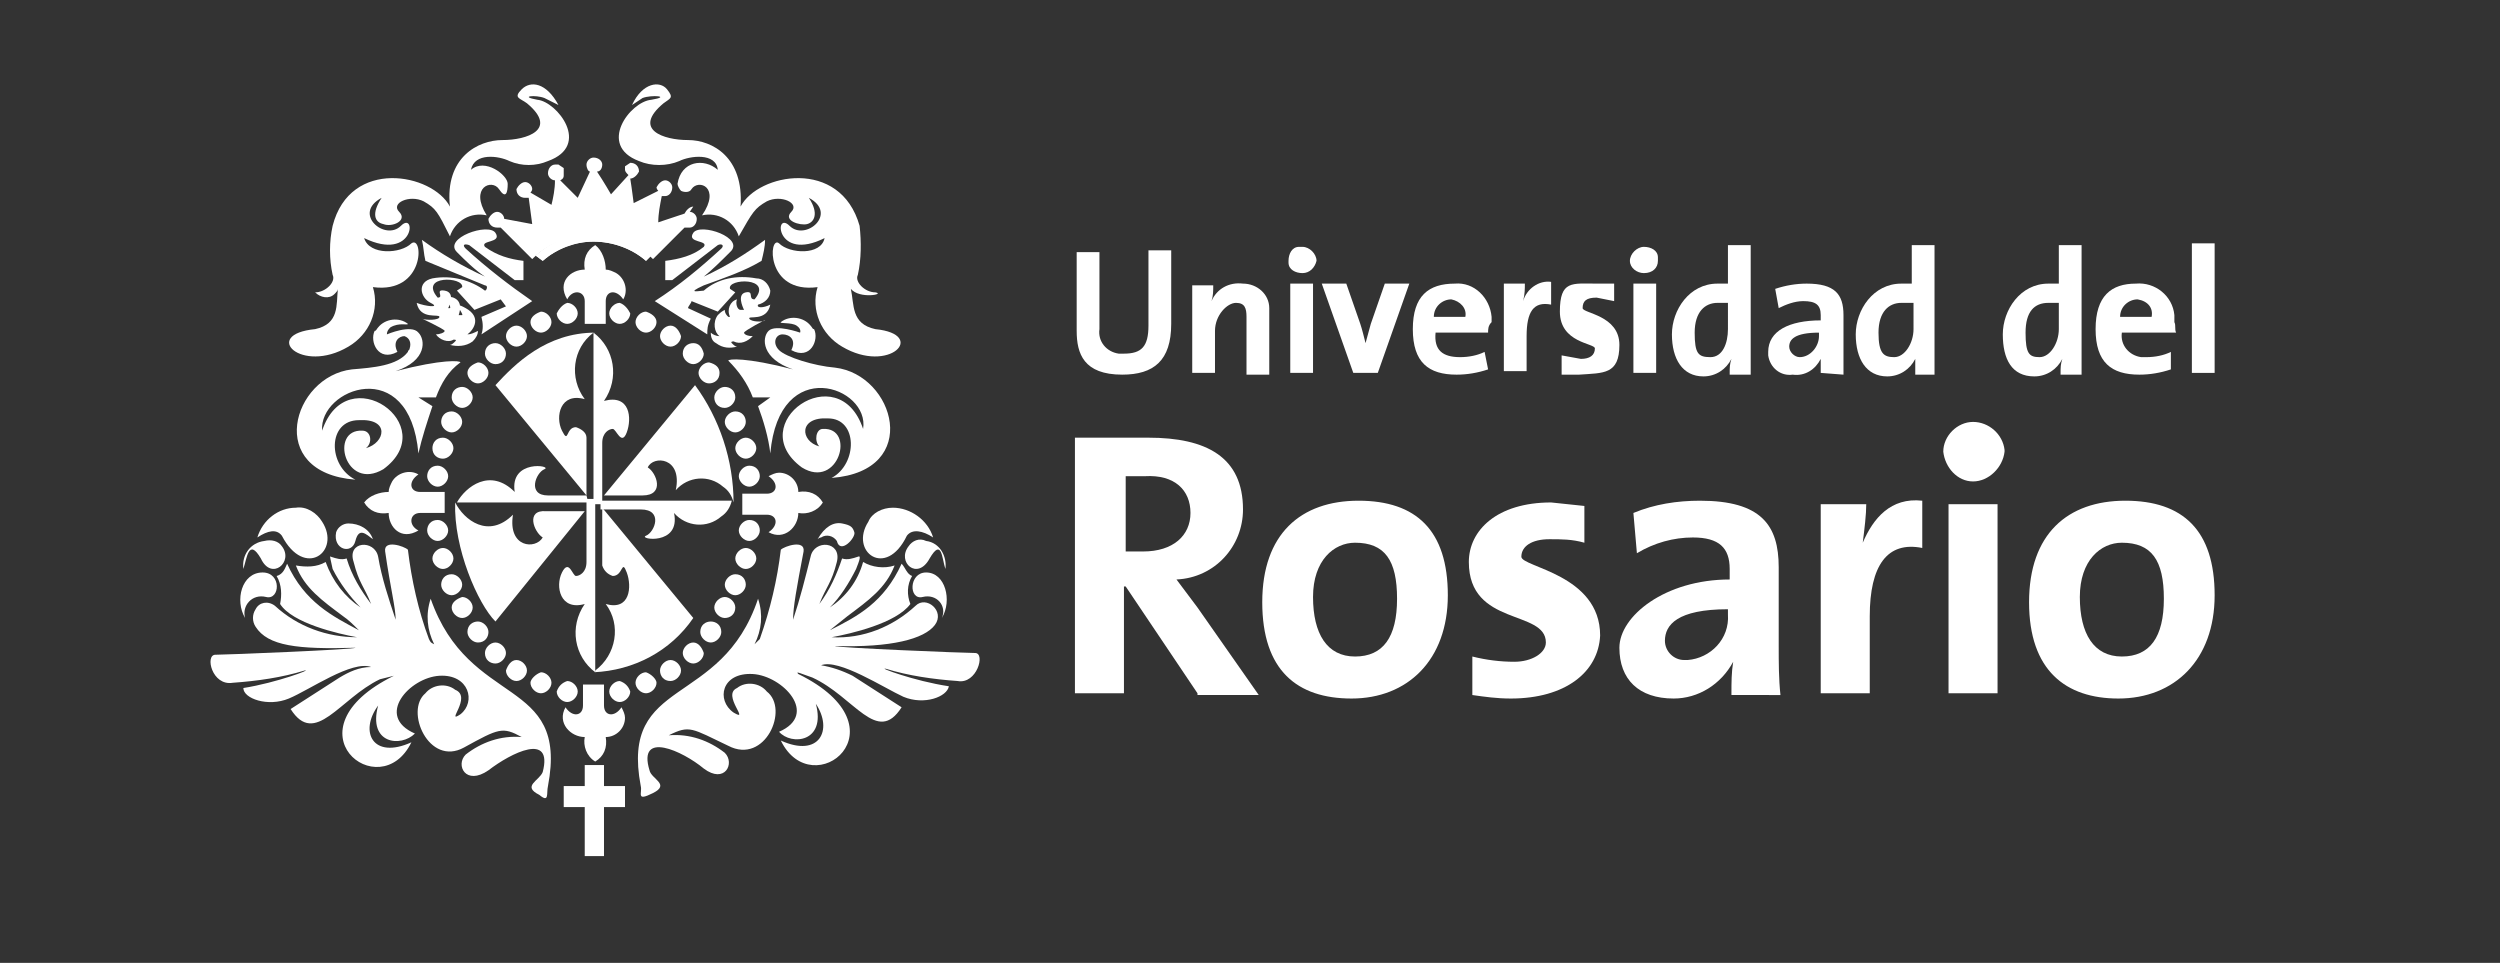 <?xml version="1.0" encoding="utf-8"?>
<!-- Generator: Adobe Illustrator 27.2.0, SVG Export Plug-In . SVG Version: 6.00 Build 0)  -->
<svg version="1.1" id="Capa_1" xmlns="http://www.w3.org/2000/svg" xmlns:xlink="http://www.w3.org/1999/xlink" x="0px" y="0px"
	 viewBox="0 0 142.8 55" style="enable-background:new 0 0 142.8 55;" xml:space="preserve">
<rect x="0" y="0" width="142.8" height="55" fill="#333333" stroke="none"/>
<style type="text/css">
	.st0{fill:#FFFFFF;}
</style>
<path class="st0" d="M39.6,11.8c-0.2,0-0.4,0.2-0.5,0.4l0,0l-1.5,0.5c0-0.5,0.1-1,0.2-1.5H38c0.2,0,0.4-0.2,0.4-0.5
	c0-0.2-0.2-0.4-0.4-0.4c-0.2,0-0.4,0.2-0.5,0.4c0,0.1,0.1,0.2,0.1,0.2l-1.4,0.7c0,0.1-0.1-0.8-0.2-1.4l0,0c0.2,0,0.4-0.2,0.5-0.4
	c0-0.3-0.2-0.5-0.5-0.5l0,0H36l-0.3,0.2v0.2c0,0.1,0.1,0.2,0.2,0.3l-1,1.1c0,0-0.4-0.7-0.8-1.3c0.2,0,0.3-0.2,0.3-0.4
	c0-0.2-0.2-0.4-0.5-0.4c-0.2,0-0.4,0.2-0.4,0.4c0,0.2,0.1,0.4,0.2,0.4L33,11.3l-1-1c0.2-0.1,0.2-0.2,0.2-0.3V9.6l-0.3-0.2h-0.2
	c-0.2,0-0.4,0.2-0.4,0.5c0,0.2,0.2,0.4,0.4,0.4l0,0c0,0.5-0.1,1-0.2,1.4L30.3,11c0.1-0.1,0.1-0.2,0.1-0.2c0-0.2-0.2-0.4-0.4-0.4
	c-0.2,0-0.4,0.2-0.5,0.4c0,0.3,0.2,0.5,0.5,0.5l0,0h0.2l0.2,1.5l-1.6-0.3l0,0c0-0.2-0.2-0.4-0.4-0.4c-0.2,0-0.4,0.2-0.5,0.4
	c0,0.3,0.2,0.5,0.5,0.5l0,0h0.2l1.8,1.8c0.9-0.9,2.2-1.4,3.4-1.4c1.3,0,2.6,0.5,3.5,1.4l1.8-1.8h0.3c0.2,0,0.4-0.2,0.4-0.5
	c0-0.2-0.2-0.4-0.4-0.4"/>
<polygon class="st0" points="33.4,43.7 34.5,43.7 34.5,44.9 35.7,44.9 35.7,46.1 34.5,46.1 34.5,48.9 33.4,48.9 33.4,46.1 
	32.2,46.1 32.2,44.9 33.4,44.9 "/>
<path class="st0" d="M26.9,9.7c0.2-1,1.6-0.8,2.2-0.5c0.7,0.3,1.5,0.3,2.2,0c2.5-0.9,0.5-3.4-0.6-3.5c-1.1-0.2-0.1-0.3,0.4-0.1
	L31.9,6c-0.7-1.3-1.6-1.4-2.1-0.9s-0.1,0.5,0.3,0.8c1.8,1.5,0,2.1-1.4,2.1c-1.4,0-3.3,1-3,3.8c-1-1.9-5.7-2.8-6.7,1.1
	c-0.2,0.9-0.2,1.9,0,2.8c0.2,0.4-0.4,1-1,1c0.3,0.3,0.8,0.4,1.1,0.1c0.1-0.1,0.2-0.2,0.2-0.3c-0.1,0.9,0.1,2-1.3,2.3
	c-3.1,0.3-0.8,2.6,1.9,1c1.2-0.7,1.8-2.1,1.4-3.4c3,0.4,2.9-3,2.2-2.5c-0.6,0.6-2.4,0.7-2.7-0.3c2.9,1.4,3-1.6,2.1-0.7
	s-2.8-0.7-1.1-1.6c-0.6,0.9-0.4,1.4,0.1,1.5c0.5,0.2,1.4-0.2,0.9-0.7s0.6-1,1.4-0.6c0.7,0.4,0.8,0.6,1.5,2c0.3-0.9,1.2-1.4,2.1-1.2
	c-1-1.6,0.3-2.1,0.7-1.5S29,11,29,10.5S27.7,9,26.9,9.7"/>
<path class="st0" d="M27.5,19.1l2.9-1.9c-1.3-0.9-2.6-1.9-3.8-3c-0.2-0.2-0.1-0.3,0.2-0.2l2.6,2h0.5v-1.1c-0.8-0.1-1.5-0.3-2.2-0.8
	c-0.3-0.4,1-0.2,0.6-0.8c-0.4-0.6-3,0.3-2.2,1.1c0.5,0.5,1,1,1.6,1.4c-1.3-0.6-2.5-1.3-3.6-2.1c0.1,0.4,0.1,0.8,0.2,1.2l3.4,1.4
	c0.2,0,0.1,0.3,0,0.3c-0.8-0.6-1.9-0.9-3-0.7c-0.9,0.2-0.7,1.1-0.1,1.4c0.6,0.3-0.3,0.2-0.8,0c0.2,1,1.3,0.6,1.3,0.8s-0.8,0.2-1,0.1
	s1.3,0.6,1.3,0.7s-0.3,0.2-0.5,0.2c0.2,0.3,0.7,0.5,1,0.3c0.1,0,0.2,0,0.1,0.1s-0.2,0.2-0.3,0.2c0.4,0.1,0.9,0.1,1.3-0.2
	c0.2-0.2,0.3-0.4,0.3-0.6c-0.2,0.1-0.4,0.2-0.6,0.2c0.4-0.3,0.8-1-0.1-1.5c-0.9-0.5-0.1,0.3-0.2,0.4h-0.2c0.1-0.3,0.2-0.8-0.3-1
	c-0.5-0.2-0.1,0.6-0.2,0.6h-0.1c0.1-0.2,0.4-0.9-0.2-1c-0.6-0.1,0,0.4-0.4,0.4c-1.1-1.3,1.5-1.2,1.4-0.6l-0.3,0.2l1,1.1l1.5-0.6
	l0.3,0.4l-1.4,0.6C27.6,18.5,27.6,18.8,27.5,19.1"/>
<path class="st0" d="M23.9,25.9c0.2-0.9,0.5-1.8,0.8-2.7l-0.8-0.5h1c0.3-0.8,0.7-1.5,1.4-2c0-0.1-1-0.2-3.7,0.5
	c1.8-0.6,1.7-1.8,1.3-2.2c-0.4-0.5-1.8,0.1-1.8,0.1c0-0.2,0.1-0.3,0.2-0.4c0.5-0.3,1-0.1,1-0.2c-0.5-0.4-1.3-0.3-1.7,0.2
	c-0.1,0.1-0.1,0.2-0.2,0.2c-0.3,0.6,0.2,1.8,1.3,1.2c-0.3-0.6,0.1-0.9,0.4-0.9c0.3,0.1,0.4,0.4,0.3,0.7c0,0.1-0.1,0.1-0.1,0.2
	c-0.6,0.8-2,0.9-3.2,1c-3.4,0.4-5,5.9,0.2,6.3c-1.6-0.8-1.6-3.4,0.2-3.4c1.8-0.1,1.5,1.3,0.4,1.6c0.4-0.3,0.3-1-0.2-1
	c-1.9-0.1-1,3.5,1.2,2.2c3.4-2.5-2.1-6.4-3.5-2.2C18.2,22.2,23.4,20.2,23.9,25.9"/>
<path class="st0" d="M14,35.3c-0.6-1-0.2-2.6,1-2.6c1.1,0,1,1.6,0.2,1.4S13.8,34.6,14,35.3"/>
<path class="st0" d="M14.7,30.7c0.3-1,1.2-1.7,2.2-1.7c0.6-0.1,1.2,0.3,1.5,0.8c1.1,1.7-1,3.3-2.3,0.8
	C15.8,30.2,15.3,30.3,14.7,30.7"/>
<path class="st0" d="M13.9,32.5c-0.1-0.8,0.4-1.5,1.2-1.6c0.4-0.1,0.8,0,1,0.3c0.7,0.9-0.6,2-1.2,0.7C14.2,30.7,14.1,31.9,13.9,32.5
	"/>
<path class="st0" d="M21.3,30.8c-0.2-0.6-0.8-0.9-1.4-0.9c-0.3,0-0.6,0.2-0.7,0.5c-0.2,1,0.9,1.3,1.1,0.5
	C20.5,30.1,20.9,30.5,21.3,30.8"/>
<path class="st0" d="M31.3,44.9c1.2-6.3-4.5-4.4-6.7-10.7c-0.3,0.9-0.2,1.8,0.2,2.6c-0.2-0.1-0.2-0.1-0.3-0.3
	c-0.6-1.6-1-3.4-1.2-5.1c-0.2-0.2-1.4-0.6-1.3,0.1c0.3,2.1,0.6,3.2,0.6,3.9c-0.4-1.2-0.8-2.4-1-3.6c-0.2-1-1.8-0.9-1.4,0.3
	c0.3,1.2,0.6,1.4,1,2.4c-0.6-0.8-1.1-1.6-1.4-2.6c-0.3,0.1-0.6,0-0.9-0.1c-0.1-0.1,0,0.2,0.1,0.7c0.4,0.8,1,1.6,1.6,2.2
	c-0.9-0.6-1.6-1.5-2-2.6c-0.5,0.3-1.1,0.3-1.7,0.2c0.5,1.3,1.5,2,2.7,2.9c0.3,0.2,0.6,0.5,0.9,0.8c-1.5-0.8-3.1-1.6-4.1-3.8
	c-0.1,0.2-0.2,0.6-0.6,0.7c0.3,0.5,0.3,1.1,0.2,1.6c0.7,1.1,3.3,1.7,4.4,1.9c-1.7,0-3.4-0.6-4.7-1.8c-0.4-0.3-0.9-0.2-1.1,0.2
	c-0.2,0.3-0.2,0.7,0,1c0.7,1.1,2.4,1.3,5.7,1.2c0,0.1-7.4,0.4-8,0.4s-0.2,1.8,1,1.6c1.4-0.1,2.8-0.3,4.1-0.7c0.5-0.1-1.6,0.7-3.5,1
	c0,0.6,1.4,1.1,2.6,0.6c1.2-0.5,3.6-2.2,4.7-1.8c-0.7,0-1.3,0.3-1.8,0.6l-2.8,1.8c1.4,2.2,2.8-0.6,5.1-1.7l0.8-0.2
	c-6.3,3.1-0.8,7.5,1,3.8c-2.2,1-3-0.6-1.9-2.1c-0.6,2.2,1.3,2.4,2.1,1.6c-2.3-1-0.3-3.2,1.4-3.3s2.1,1.5,1.2,2.2
	c-0.9,0.6,0.7-1-0.3-1.4c-0.5-0.4-1.3-0.3-1.7,0.2c-1.2,1,0.2,4.2,2.2,3.1s2.2-1.2,3.3-0.6c-1.2-0.1-2.3,0.3-3.2,1
	c-0.6,0.6,0,1.8,1.3,0.9c1.3-1,3.7-2.2,3.1,0.1c-0.2,0.5-1.2,0.8-0.2,1.3C31.4,45.9,31.2,45.3,31.3,44.9"/>
<path class="st0" d="M32.4,17.3c0.3,0,0.6,0.3,0.6,0.6c0,0.3-0.3,0.6-0.6,0.6c-0.3,0-0.6-0.3-0.6-0.6C31.9,17.7,32.1,17.4,32.4,17.3
	"/>
<path class="st0" d="M30.9,17.8c0.3,0,0.6,0.3,0.6,0.6c0,0.3-0.3,0.6-0.6,0.6c-0.3,0-0.6-0.3-0.6-0.6v0
	C30.3,18.1,30.6,17.9,30.9,17.8"/>
<path class="st0" d="M29.5,18.6c0.3,0,0.6,0.3,0.6,0.6s-0.3,0.6-0.6,0.6c-0.3,0-0.6-0.3-0.6-0.6S29.2,18.6,29.5,18.6L29.5,18.6"/>
<path class="st0" d="M28.3,19.6c0.3,0,0.6,0.3,0.6,0.6v0c0,0.3-0.2,0.6-0.6,0.6c-0.3,0-0.6-0.3-0.6-0.6C27.7,19.8,28,19.6,28.3,19.6
	"/>
<path class="st0" d="M27.3,20.7c0.3,0,0.6,0.3,0.6,0.6c0,0.3-0.3,0.6-0.6,0.6c-0.3,0-0.6-0.3-0.6-0.6c0,0,0,0,0,0
	C26.7,21,27,20.8,27.3,20.7"/>
<path class="st0" d="M26.4,22.1c0.3,0,0.6,0.3,0.6,0.6v0c0,0.3-0.3,0.6-0.6,0.6c-0.3,0-0.6-0.3-0.6-0.6c0,0,0,0,0,0
	C25.8,22.3,26.1,22.1,26.4,22.1L26.4,22.1"/>
<path class="st0" d="M25.8,23.5c0.3,0,0.6,0.3,0.6,0.6c0,0.3-0.3,0.6-0.6,0.6c-0.3,0-0.6-0.3-0.6-0.6C25.2,23.8,25.4,23.5,25.8,23.5
	C25.8,23.5,25.8,23.5,25.8,23.5"/>
<path class="st0" d="M25.3,25c0.3,0,0.6,0.3,0.6,0.6c0,0.3-0.3,0.6-0.6,0.6h0c-0.3,0-0.6-0.2-0.6-0.6C24.7,25.3,24.9,25,25.3,25"/>
<path class="st0" d="M25,26.6c0.3,0,0.6,0.3,0.6,0.6s-0.3,0.6-0.6,0.6s-0.6-0.3-0.6-0.6S24.6,26.6,25,26.6L25,26.6"/>
<path class="st0" d="M32.4,38.9c0.3,0,0.6,0.3,0.6,0.6c0,0.3-0.3,0.6-0.6,0.6s-0.6-0.3-0.6-0.6c0,0,0,0,0,0
	C31.9,39.2,32.1,39,32.4,38.9"/>
<path class="st0" d="M30.9,38.4c0.3,0,0.6,0.3,0.6,0.6c0,0.3-0.3,0.6-0.6,0.6c-0.3,0-0.6-0.3-0.6-0.6l0,0
	C30.3,38.8,30.6,38.5,30.9,38.4"/>
<path class="st0" d="M29.5,37.7c0.3,0,0.6,0.3,0.6,0.6l0,0c0,0.3-0.3,0.6-0.6,0.6c-0.3,0-0.6-0.3-0.6-0.6c0,0,0,0,0,0
	C29,38,29.2,37.7,29.5,37.7"/>
<path class="st0" d="M28.3,36.7c0.3,0,0.6,0.3,0.6,0.6c0,0.3-0.3,0.6-0.6,0.6h0c-0.3,0-0.6-0.2-0.6-0.6C27.7,37,28,36.7,28.3,36.7"
	/>
<path class="st0" d="M27.3,35.5c0.3,0,0.6,0.3,0.6,0.6l0,0c0,0.3-0.2,0.6-0.6,0.6c-0.3,0-0.6-0.3-0.6-0.6
	C26.7,35.7,27,35.5,27.3,35.5"/>
<path class="st0" d="M26.4,34.1c0.3,0,0.6,0.3,0.6,0.6c0,0.3-0.3,0.6-0.6,0.6c-0.3,0-0.6-0.3-0.6-0.6c0,0,0,0,0,0
	C25.8,34.4,26.1,34.2,26.4,34.1"/>
<path class="st0" d="M25.8,32.8c0.3,0,0.6,0.3,0.6,0.6c0,0.3-0.3,0.6-0.6,0.6s-0.6-0.3-0.6-0.6C25.2,33.1,25.4,32.8,25.8,32.8"/>
<path class="st0" d="M25.3,31.3c0.3,0,0.6,0.3,0.6,0.6s-0.3,0.6-0.6,0.6c-0.3,0-0.6-0.3-0.6-0.6S25,31.3,25.3,31.3"/>
<path class="st0" d="M25,29.7c0.3,0,0.6,0.3,0.6,0.6c0,0.3-0.3,0.6-0.6,0.6c-0.3,0-0.6-0.3-0.6-0.6C24.4,30,24.6,29.7,25,29.7"/>
<path class="st0" d="M35.4,17.3c-0.3,0-0.6,0.3-0.6,0.6c0,0.3,0.3,0.6,0.6,0.6c0.3,0,0.6-0.3,0.6-0.6c0,0,0,0,0,0
	C35.9,17.7,35.7,17.4,35.4,17.3"/>
<path class="st0" d="M36.9,17.8c-0.3,0-0.6,0.3-0.6,0.6c0,0.3,0.3,0.6,0.6,0.6c0.3,0,0.6-0.3,0.6-0.6C37.5,18.1,37.2,17.9,36.9,17.8
	"/>
<path class="st0" d="M38.3,18.6c-0.3,0-0.6,0.3-0.6,0.6c0,0.3,0.3,0.6,0.6,0.6c0,0,0,0,0,0c0.3,0,0.6-0.3,0.6-0.6
	C38.8,18.9,38.6,18.6,38.3,18.6C38.3,18.6,38.3,18.6,38.3,18.6"/>
<path class="st0" d="M39.6,19.6c-0.3,0-0.6,0.2-0.6,0.6c0,0.3,0.3,0.6,0.6,0.6c0.3,0,0.6-0.3,0.6-0.6C40.1,19.8,39.9,19.6,39.6,19.6
	L39.6,19.6"/>
<path class="st0" d="M40.5,20.7c-0.3,0-0.6,0.3-0.6,0.6c0,0.3,0.3,0.6,0.6,0.6l0,0c0.3,0,0.6-0.2,0.6-0.6
	C41.1,21,40.9,20.8,40.5,20.7"/>
<path class="st0" d="M41.4,22.1c-0.3,0-0.6,0.3-0.6,0.6v0c0,0.3,0.2,0.6,0.6,0.6c0.3,0,0.6-0.3,0.6-0.6C42,22.3,41.7,22.1,41.4,22.1
	"/>
<path class="st0" d="M42,23.5c-0.3,0-0.6,0.3-0.6,0.6s0.3,0.6,0.6,0.6c0,0,0,0,0,0c0.3,0,0.6-0.3,0.6-0.6
	C42.6,23.8,42.4,23.5,42,23.5C42,23.5,42,23.5,42,23.5"/>
<path class="st0" d="M42.6,25c-0.3,0-0.6,0.3-0.6,0.6c0,0.3,0.3,0.6,0.6,0.6c0.3,0,0.6-0.3,0.6-0.6C43.2,25.3,42.9,25,42.6,25"/>
<path class="st0" d="M42.8,26.6c-0.3,0-0.6,0.3-0.6,0.6c0,0.3,0.3,0.6,0.6,0.6c0.3,0,0.6-0.3,0.6-0.6S43.2,26.6,42.8,26.6L42.8,26.6
	"/>
<path class="st0" d="M35.4,38.9c-0.3,0-0.6,0.3-0.6,0.6c0,0.3,0.3,0.6,0.6,0.6c0.3,0,0.6-0.3,0.6-0.6C35.9,39.2,35.7,39,35.4,38.9"
	/>
<path class="st0" d="M36.9,38.4c-0.3,0-0.6,0.3-0.6,0.6c0,0.3,0.3,0.6,0.6,0.6c0.3,0,0.6-0.3,0.6-0.6C37.5,38.8,37.2,38.5,36.9,38.4
	"/>
<path class="st0" d="M38.3,37.7c-0.3,0-0.6,0.3-0.6,0.6l0,0c0,0.3,0.2,0.6,0.6,0.6c0.3,0,0.6-0.3,0.6-0.6
	C38.9,38,38.6,37.7,38.3,37.7"/>
<path class="st0" d="M39.6,36.7c-0.3,0-0.6,0.3-0.6,0.6c0,0.3,0.3,0.6,0.6,0.6c0.3,0,0.6-0.3,0.6-0.6l0,0
	C40.1,37,39.9,36.7,39.6,36.7"/>
<path class="st0" d="M40.6,35.5c-0.3,0-0.6,0.2-0.6,0.6c0,0.3,0.3,0.6,0.6,0.6c0.3,0,0.6-0.3,0.6-0.6C41.2,35.7,40.9,35.5,40.6,35.5
	L40.6,35.5"/>
<path class="st0" d="M41.4,34.1c-0.3,0-0.6,0.3-0.6,0.6c0,0.3,0.3,0.6,0.6,0.6l0,0c0.3,0,0.6-0.2,0.6-0.6
	C42,34.4,41.7,34.1,41.4,34.1"/>
<path class="st0" d="M42,32.8c-0.3,0-0.6,0.3-0.6,0.6c0,0.3,0.3,0.6,0.6,0.6c0.3,0,0.6-0.3,0.6-0.6C42.6,33.1,42.4,32.8,42,32.8"/>
<path class="st0" d="M42.6,31.3c-0.3,0-0.6,0.3-0.6,0.6c0,0.3,0.3,0.6,0.6,0.6c0.3,0,0.6-0.3,0.6-0.6S42.9,31.3,42.6,31.3L42.6,31.3
	"/>
<path class="st0" d="M42.8,29.7c-0.3,0-0.6,0.3-0.6,0.6c0,0.3,0.3,0.6,0.6,0.6c0.3,0,0.6-0.3,0.6-0.6C43.4,30,43.2,29.7,42.8,29.7"
	/>
<path class="st0" d="M33.5,25c0-0.3-0.3-0.5-0.6-0.6c-0.6,0-0.4,1-0.8,0.2c-0.4-0.8-0.1-2.2,1.3-1.8l0,0c-0.9-1.2-0.7-2.9,0.5-3.8
	h0.1c-2.8,0-4.6,1.8-5.7,3l5.2,6.3V25"/>
<path class="st0" d="M33.5,28.3h-2.2c-1.2,0-0.7-1.3-0.2-1.5c0.5-0.2-2-0.6-1.7,1.3c-1.4-1.4-2.8-0.3-3.3,0.6h7.5L33.5,28.3z"/>
<path class="st0" d="M31,30.7c-0.4,0.7-2,0.6-1.7-1.3c-1.4,1.4-2.8,0.3-3.3-0.7c-0.1,2.6,1.3,5.8,2.3,6.8l5.1-6.3h-2.2
	C30,29.1,30.5,30.4,31,30.7"/>
<path class="st0" d="M34.4,28.7v-3.4c0-0.6,0.4-0.8,0.6-0.8s0.5,1,0.8,0.2c0.3-0.8,0.2-2.2-1.3-1.8c0.9-1.3,0.6-3-0.6-3.9v9.8H34.4z
	"/>
<path class="st0" d="M34.4,32.3c0.1,0.3,0.3,0.5,0.6,0.6c0.6,0,0.5-1,0.8-0.2c0.3,0.8,0.2,2.2-1.2,1.8l0,0c0.9,1.2,0.6,2.9-0.6,3.8
	c0,0.1,0,0.1-0.1,0.1c2.3-0.1,4.4-1.2,5.7-3.1l-5.2-6.3V32.3"/>
<path class="st0" d="M34.4,29.1h2.2c1.3,0,0.8,1.3,0.3,1.5c-0.5,0.2,2,0.6,1.6-1.3c0.7,0.8,1.9,0.9,2.7,0.2c0.3-0.2,0.5-0.5,0.6-0.9
	h-7.5V29.1z"/>
<path class="st0" d="M37,26.7c0.3-0.7,2-0.6,1.6,1.3c0.7-0.8,1.9-0.9,2.7-0.2c0.3,0.2,0.5,0.5,0.6,0.9c0-2.4-0.8-4.8-2.2-6.7
	l-5.2,6.3h2.2C38,28.3,37.5,27,37,26.7"/>
<path class="st0" d="M33.5,28.7v3.4c0,0.6-0.4,0.8-0.6,0.8s-0.4-1-0.8-0.2c-0.4,0.8-0.1,2.2,1.3,1.8c-0.9,1.3-0.6,3,0.6,3.9v-9.9
	H33.5z"/>
<path class="st0" d="M34.6,15.4c0-0.5-0.2-1.1-0.6-1.4c-0.5,0.3-0.7,0.8-0.6,1.4c-0.8,0-1.6,0.7-1,1.7c0.3-0.6,1-0.5,1,0.1v1.3h1.2
	v-1.3c0-0.6,0.6-0.7,1-0.1c0.3-0.5,0.1-1.2-0.4-1.5C35,15.5,34.8,15.4,34.6,15.4"/>
<path class="st0" d="M22.2,28.1c-0.5,0-1.1,0.2-1.4,0.6c0.3,0.5,0.8,0.7,1.4,0.6c0,0.8,0.7,1.6,1.7,1c-0.6-0.3-0.5-1,0.1-1h1.4v-1.2
	H24c-0.6,0-0.7-0.6-0.1-1c-0.5-0.3-1.2-0.1-1.5,0.4C22.3,27.7,22.2,27.9,22.2,28.1"/>
<path class="st0" d="M45.6,29.3c0.5,0.1,1.1-0.1,1.4-0.6c-0.3-0.5-0.8-0.7-1.4-0.6c0-0.6-0.5-1.1-1.1-1.1c-0.2,0-0.4,0.1-0.6,0.2
	c0.6,0.4,0.5,1-0.1,1h-1.4v1.2h1.4c0.6,0,0.7,0.6,0.1,1C44.8,30.9,45.6,30.1,45.6,29.3"/>
<path class="st0" d="M33.4,42.1c-0.1,0.5,0.1,1.1,0.6,1.4c0.5-0.3,0.7-0.8,0.6-1.4c0.6,0,1.1-0.5,1.1-1.1c0-0.2-0.1-0.4-0.2-0.6
	c-0.4,0.6-1,0.5-1-0.1v-1.2h-1.2v1.2c0,0.6-0.6,0.7-1,0.1C31.8,41.3,32.6,42.1,33.4,42.1"/>
<path class="st0" d="M33.9,13.8c1.1,0,2.2,0.4,3,1.1l0.3-0.3c-0.9-0.8-2.1-1.3-3.3-1.3c-1.2,0-2.4,0.5-3.3,1.3l0.4,0.3
	C31.8,14.2,32.9,13.8,33.9,13.8"/>
<path class="st0" d="M33.9,13.8c-1.1,0-2.1,0.4-2.9,1.1l-0.4-0.3c0.9-0.8,2.1-1.3,3.3-1.3c1.2,0,2.4,0.4,3.3,1.3l-0.3,0.3
	C36.1,14.2,35,13.8,33.9,13.8"/>
<path class="st0" d="M41,9.7c-0.1-1-1.6-0.8-2.2-0.5c-0.7,0.3-1.6,0.3-2.3,0c-2.4-0.9-0.5-3.4,0.7-3.5c1.2-0.2,0-0.3-0.5-0.1L36.1,6
	c0.6-1.3,1.6-1.4,2-0.9s0.2,0.5-0.2,0.8c-1.8,1.5,0,2.1,1.4,2.1c1.4,0,3.2,1,3,3.8c1-1.9,5.7-2.8,6.8,1.1c0.1,0.9,0.1,1.9-0.1,2.8
	c-0.2,0.4,0.4,1,1,1c0.6,0.1-0.9,0.4-1.4-0.2c0.2,0.9,0,2,1.4,2.3c3,0.3,0.8,2.6-1.9,1c-1.2-0.7-1.8-2.1-1.4-3.4
	c-3,0.4-2.8-3-2.2-2.5c0.6,0.6,2.4,0.7,2.6-0.3c-2.8,1.4-2.9-1.6-2-0.7s2.8-0.7,1.1-1.6c0.6,0.9,0.3,1.4-0.1,1.5s-1.4-0.2-0.9-0.7
	s-0.6-1-1.4-0.6c-0.7,0.4-0.8,0.6-1.6,2c-0.3-0.9-1.2-1.4-2.1-1.2c1.1-1.6-0.2-2.1-0.6-1.5c-0.1,0.2-0.4,0.2-0.6,0.1
	c-0.1-0.1-0.2-0.3-0.2-0.4C38.9,9.2,40.2,9,41,9.7"/>
<path class="st0" d="M40.4,19.1l-3-1.9c1.4-0.9,2.6-1.9,3.8-3c0.2-0.2,0-0.3-0.2-0.2l-2.6,2H38v-1.1c0.8-0.1,1.6-0.3,2.2-0.8
	c0.3-0.4-1-0.2-0.6-0.8c0.4-0.6,3,0.3,2.1,1.1c-0.5,0.5-1,1-1.5,1.4c1.3-0.6,2.4-1.3,3.5-2.1c0,0.4-0.1,0.8-0.2,1.2
	c-1,0.6-2.2,1-3.3,1.4c-1.1,0.5-0.2,0.3,0,0.3c0.8-0.7,1.9-0.9,3-0.7c0.4,0,0.7,0.3,0.8,0.7c0,0.4-0.3,0.7-0.7,0.8l0,0
	c-0.1,0.2,0.3,0.2,0.7,0c-0.2,1-1.3,0.6-1.2,0.8s0.8,0.2,0.9,0.1s-1.2,0.6-1.2,0.7s0.2,0.2,0.5,0.2c-0.3,0.3-0.7,0.5-1.1,0.3
	c0,0-0.2,0-0.1,0.1c0.1,0.1,0.2,0.2,0.3,0.2c-0.4,0.1-0.8,0.1-1.2-0.2c-0.2-0.1-0.3-0.3-0.3-0.6c0.1,0.1,0.3,0.2,0.5,0.2
	C40.8,19,40.7,18.4,41,18c0.1-0.1,0.2-0.2,0.4-0.3c0,0.2,0.1,0.3,0.2,0.4h0.1c-0.2-0.4,0-0.9,0.4-1c-0.1,0.2,0,0.6,0.2,0.6h0.2
	c-0.1-0.2-0.4-0.9,0.1-1c0.5-0.1,0.1,0.4,0.5,0.4c1.1-1.3-1.6-1.2-1.4-0.6l0.3,0.2l-1,1.1l-1.5-0.6c0,0.1-0.2,0.3-0.2,0.4l1.3,0.6
	C40.4,18.6,40.4,18.8,40.4,19.1"/>
<path class="st0" d="M44,25.9c-0.1-0.9-0.4-1.9-0.7-2.7l0.7-0.5h-1c-0.3-0.8-0.8-1.5-1.4-2.1c0-0.1,1-0.2,3.7,0.5
	c-1.8-0.6-1.8-1.8-1.4-2.2s1.8,0.1,1.8,0.1s0.1-0.2-0.2-0.4c-0.3-0.2-1-0.1-0.9-0.2c0.5-0.4,1.3-0.3,1.7,0.2
	c0.1,0.1,0.1,0.2,0.2,0.2c0.3,0.6-0.2,1.8-1.3,1.2c0.3-0.6-0.1-0.9-0.5-0.9s-0.6,0.5-0.2,0.9c0.4,0.4,2,0.9,3.2,1
	c3.4,0.4,5,5.9-0.2,6.3c1.5-0.8,1.5-3.4-0.2-3.4c-1.7-0.1-1.6,1.3-0.5,1.6c-0.3-0.3-0.2-1,0.2-1c1.9-0.1,0.9,3.5-1.2,2.2
	c-3.4-2.5,2.1-6.4,3.5-2.2C49.7,22.1,44.5,20.2,44,25.9"/>
<path class="st0" d="M53.8,35.3c0.6-1,0.2-2.6-0.9-2.6c-1,0-1,1.6-0.2,1.4S54.1,34.6,53.8,35.3"/>
<path class="st0" d="M53.3,30.7c-0.3-1-1.3-1.7-2.3-1.7c-0.6,0-1.2,0.3-1.4,0.8c-1.1,1.7,1,3.3,2.2,0.8
	C52.1,30.2,52.7,30.3,53.3,30.7"/>
<path class="st0" d="M54,32.5c0.1-0.7-0.3-1.5-1.1-1.6c0,0,0,0,0,0c-0.4-0.2-0.8,0-1,0.3c-0.7,0.9,0.5,2,1.2,0.7
	C53.8,30.7,53.8,31.9,54,32.5"/>
<path class="st0" d="M46.7,30.8c0.4-0.7,0.9-1,1.4-0.9s0.6,0.2,0.7,0.5s-0.8,1.3-1,0.5c-0.2-0.3-0.6-0.4-0.9-0.2
	C46.8,30.7,46.7,30.8,46.7,30.8"/>
<path class="st0" d="M36.6,44.9c-1.2-6.3,4.6-4.4,6.7-10.7c0.3,0.9,0.2,1.8-0.2,2.6c0.1-0.1,0.2-0.2,0.3-0.3c0.6-1.7,1-3.4,1.2-5.1
	c0.2-0.2,1.4-0.6,1.3,0.1c-0.4,2.1-0.6,3.2-0.6,3.9c0.4-1.2,0.7-2.4,1-3.6c0.2-1,1.8-0.9,1.5,0.3c-0.3,1.2-0.6,1.4-1,2.4
	c0.6-0.8,1-1.7,1.3-2.6c0.3,0.1,0.6,0,0.9-0.1c0.2-0.1,0.1,0.2-0.1,0.7c-0.4,0.8-0.9,1.6-1.5,2.2c0.9-0.6,1.6-1.5,1.9-2.6
	c0.5,0.3,1.2,0.4,1.8,0.2c-0.5,1.3-1.5,2-2.7,2.9l-1,0.8c1.6-0.8,3.1-1.6,4.1-3.8c0.2,0.2,0.3,0.6,0.6,0.7c-0.3,0.5-0.3,1.1-0.1,1.6
	c-0.8,1.1-3.4,1.7-4.5,1.9c1.8,0.1,3.5-0.6,4.8-1.8c0.6-0.6,1.7,0.3,1.1,1.1c-0.6,0.8-2.5,1.3-5.7,1.2c0,0.1,7.4,0.4,8,0.4
	s0.1,1.8-1,1.6c-1.4-0.1-2.8-0.3-4.1-0.7c-0.5-0.1,1.6,0.7,3.6,1c-0.1,0.6-1.4,1.1-2.6,0.6c-1.1-0.5-3.7-2.2-4.7-1.8
	c0.6,0.1,1.2,0.3,1.8,0.6l2.8,1.8c-1.4,2.2-2.7-0.6-5.1-1.7c-0.6-0.2-1-0.4-0.8-0.2c6.3,3.1,0.8,7.5-1,3.8c2.2,1,3-0.6,2-2.1
	c0.6,2.2-1.4,2.4-2.1,1.6c2.3-1,0.2-3.2-1.5-3.3c-1.8-0.1-2.1,1.5-1.1,2.2c1,0.6-0.7-1,0.2-1.4c0.5-0.4,1.3-0.3,1.7,0.2
	c1.3,1-0.1,4.2-2.2,3.1c-2.1-1-2.2-1.2-3.4-0.6c1.2-0.1,2.3,0.3,3.2,1c0.6,0.6,0,1.8-1.2,0.9c-1.2-1-3.8-2.2-3.1,0.1
	c0.1,0.5,1.2,0.8,0.2,1.3S36.7,45.3,36.6,44.9"/>
<path class="st0" d="M64.1,21.4c-2.2,0-2.6-1.2-2.6-2.5v-4.5h1.3v4.4c-0.1,0.7,0.4,1.3,1.1,1.4c0.1,0,0.2,0,0.3,0
	c1,0,1.4-0.4,1.4-1.6v-4.3h1.3v4.2C66.9,20.6,65.9,21.4,64.1,21.4"/>
<path class="st0" d="M71.2,21.3v-3.2c0-0.5-0.1-0.8-0.6-0.8s-1.2,0.7-1.2,1.6v2.4h-1.3v-5h1.2c0,0.3,0,0.6-0.1,0.9l0,0
	c0.3-0.7,1-1.1,1.8-1c0.8,0,1.5,0.6,1.5,1.4c0,0.1,0,0.2,0,0.3v3.5H71.2z"/>
<path class="st0" d="M74.4,15.6c-0.4,0-0.8-0.2-0.8-0.6c0,0,0-0.1,0-0.1c0-0.4,0.2-0.8,0.6-0.8c0.1,0,0.1,0,0.2,0
	c0.4,0,0.8,0.4,0.8,0.8C75.1,15.3,74.8,15.6,74.4,15.6 M73.7,16.2H75v5.1h-1.3V16.2z"/>
<path class="st0" d="M78.7,21.3h-1.4l-1.8-5.1h1.4l0.8,2.3c0.1,0.3,0.2,0.7,0.3,1.1l0,0c0.1-0.4,0.2-0.7,0.3-1.1l0.8-2.3h1.4
	L78.7,21.3z"/>
<path class="st0" d="M85,19h-3c-0.1,1,0.4,1.4,1.4,1.4c0.5,0,1-0.1,1.4-0.3l0.2,1c-0.6,0.2-1.2,0.3-1.8,0.3c-1.6,0-2.5-0.7-2.5-2.6
	s0.9-2.6,2.4-2.6c1.1-0.1,2,0.8,2.1,1.9c0,0.1,0,0.2,0,0.3C85,18.6,85,18.8,85,19 M82.9,17.1c-0.5,0-1,0.4-1,1h1.8
	C83.8,17.6,83.4,17.2,82.9,17.1C82.9,17.1,82.9,17.1,82.9,17.1"/>
<path class="st0" d="M88.6,17.4c-1-0.2-1.4,0.4-1.4,1.8v2h-1.3v-5h1.2c0,0.3,0,0.6-0.1,1l0,0c0.2-0.7,0.9-1.2,1.6-1.1L88.6,17.4z"/>
<path class="st0" d="M90.2,21.4h-1v-1.1l1.1,0.2c0.5,0,0.8-0.2,0.8-0.6c0-0.3-2-0.3-2-2.1s0.7-1.6,2.1-1.6h1v1L91.2,17
	c-0.6,0-0.8,0.2-0.8,0.6c0,0.3,2.1,0.4,2.1,2.1C92.5,21.4,91.6,21.3,90.2,21.4"/>
<path class="st0" d="M93.9,15.6c-0.4,0-0.8-0.3-0.8-0.7c0-0.4,0.4-0.8,0.8-0.8c0.4,0,0.8,0.2,0.8,0.6c0,0.1,0,0.1,0,0.2
	C94.7,15.3,94.4,15.6,93.9,15.6C94,15.6,94,15.6,93.9,15.6 M93.3,16.2h1.3v5.1h-1.3V16.2z"/>
<path class="st0" d="M98.8,21.3c0-0.3,0-0.5,0.1-0.8l0,0c-0.3,0.6-0.9,1-1.6,1c-1.2,0-1.8-1-1.8-2.4s1-2.9,2.6-2.9h0.6v-2.2h1.3v7.4
	H98.8z M98.7,17.3h-0.6c-0.7,0-1.3,0.5-1.3,1.7s0.2,1.4,0.9,1.4s1-0.8,1-1.6V17.3z"/>
<path class="st0" d="M104,21.3v-0.8l0,0c-0.3,0.6-0.9,1-1.6,0.9c-0.7,0.1-1.3-0.4-1.4-1.1c0-0.1,0-0.1,0-0.2c0-1.2,1.2-1.8,3-1.8V18
	c0-0.6-0.3-0.8-1-0.8c-0.5,0-1,0.2-1.4,0.4l-0.2-1.1c0.6-0.2,1.2-0.3,1.8-0.3c1.6,0,2.1,0.6,2.1,1.8v3.4L104,21.3z M103.9,19
	c-1.4,0-1.7,0.4-1.7,0.8c0,0.3,0.3,0.6,0.6,0.6c0.6,0,1.1-0.6,1.1-1.2V19z"/>
<path class="st0" d="M109.4,21.3v-0.8l0,0c-0.3,0.6-0.9,1-1.6,1c-1.2,0-1.8-1-1.8-2.4s1-2.9,2.6-2.9h0.6v-2.2h1.3v7.4H109.4z
	 M109.3,17.3h-0.7c-0.7,0-1.3,0.5-1.3,1.7s0.3,1.4,0.9,1.4c0.6,0,1.1-0.8,1.1-1.6V17.3z"/>
<path class="st0" d="M117.7,21.3c0-0.3,0-0.5,0.1-0.8l0,0c-0.3,0.6-0.9,1-1.6,1c-1.3,0-1.8-1-1.8-2.4s1-2.9,2.6-2.9h0.6v-2.2h1.3
	v7.4H117.7z M117.6,17.3H117c-0.8,0-1.3,0.5-1.3,1.7s0.2,1.4,0.8,1.4s1.1-0.8,1.1-1.6V17.3z"/>
<path class="st0" d="M124.3,19h-3.1c-0.1,0.7,0.4,1.3,1.1,1.4c0.1,0,0.2,0,0.3,0c0.5,0,1-0.1,1.4-0.3v1c-0.6,0.2-1.2,0.3-1.8,0.3
	c-1.6,0-2.5-0.7-2.5-2.6s0.9-2.6,2.3-2.6c1.1-0.1,2.1,0.7,2.2,1.8c0,0.1,0,0.3,0,0.4C124.3,18.6,124.2,18.8,124.3,19 M122.1,17.1
	c-0.5,0-1,0.4-1,1h1.8C123,17.6,122.7,17.2,122.1,17.1C122.1,17.1,122.1,17.1,122.1,17.1"/>
<rect x="125.2" y="13.9" class="st0" width="1.3" height="7.4"/>
<path class="st0" d="M68.4,39.6l-4.1-6.1h-0.1v6.1h-2.8V25h4.2c3.3,0,5.4,1.1,5.4,4.1c0,2.1-1.6,3.9-3.8,4l1.2,1.6l3.5,5H68.4z
	 M65.4,27.2h-1.1v4.3h1c1.7,0,2.7-0.9,2.7-2.2S67.1,27.1,65.4,27.2"/>
<path class="st0" d="M77.2,39.9c-3.1,0-5.1-1.6-5.1-5.5s2.2-5.8,5.5-5.8s5.1,1.7,5.1,5.4S80.4,39.9,77.2,39.9 M77.4,31
	c-1.2,0-2.4,1-2.4,3.1s0.8,3.4,2.4,3.4c1.6,0,2.4-1.1,2.4-3.3S79.1,31,77.4,31"/>
<path class="st0" d="M86.3,39.9c-0.8,0-1.5-0.1-2.2-0.2v-2.2c0.8,0.2,1.6,0.3,2.4,0.3c1,0,1.8-0.5,1.8-1.1c0-1.9-4.4-0.9-4.4-4.6
	c0-1.8,1.6-3.4,4.7-3.4l1.9,0.2V31c-0.7-0.2-1.3-0.2-2-0.2c-1,0-1.6,0.4-1.6,1s4.5,1,4.5,4.5C91.3,38.4,89.4,39.9,86.3,39.9"/>
<path class="st0" d="M98.9,39.6c0-0.6,0-1.2,0.1-1.8l0,0c-0.7,1.3-2,2.1-3.4,2.1c-2,0-3.1-1.1-3.1-2.9c0-1.8,2.6-3.9,6.3-3.9v-0.6
	c0-1.2-0.6-1.8-2.1-1.8c-1.1,0-2.2,0.3-3.2,0.9l-0.2-2.3c1.2-0.5,2.5-0.7,3.8-0.7c3.5,0,4.5,1.4,4.5,3.8v4.5c0,0.9,0,1.9,0.1,2.8
	H98.9z M98.7,34.8c-2.9,0-3.6,0.9-3.6,1.8c0,0.6,0.5,1.1,1.1,1.1c0.1,0,0.1,0,0.2,0c1.3-0.1,2.4-1.2,2.3-2.6V34.8z"/>
<path class="st0" d="M109.8,31.3c-2-0.4-3,1-3,3.9v4.4H104V28.8h2.6c0,0.6-0.1,1.4-0.2,2.2l0,0c0.6-1.4,1.6-2.6,3.4-2.4L109.8,31.3z
	"/>
<path class="st0" d="M112.7,27.5c-0.9,0-1.6-0.8-1.7-1.7c0-0.9,0.8-1.7,1.7-1.7c0.9,0,1.7,0.7,1.8,1.6c0,0,0,0.1,0,0.1
	C114.4,26.7,113.6,27.5,112.7,27.5 M111.3,28.8h2.8v10.8h-2.8V28.8z"/>
<path class="st0" d="M121,39.9c-3,0-5.1-1.6-5.1-5.5s2.2-5.8,5.5-5.8s5.1,1.7,5.1,5.4S124.2,39.9,121,39.9 M121.2,31
	c-1.2,0-2.4,1-2.4,3.1s0.8,3.4,2.4,3.4s2.4-1.1,2.4-3.3S122.9,31,121.2,31"/>
</svg>
